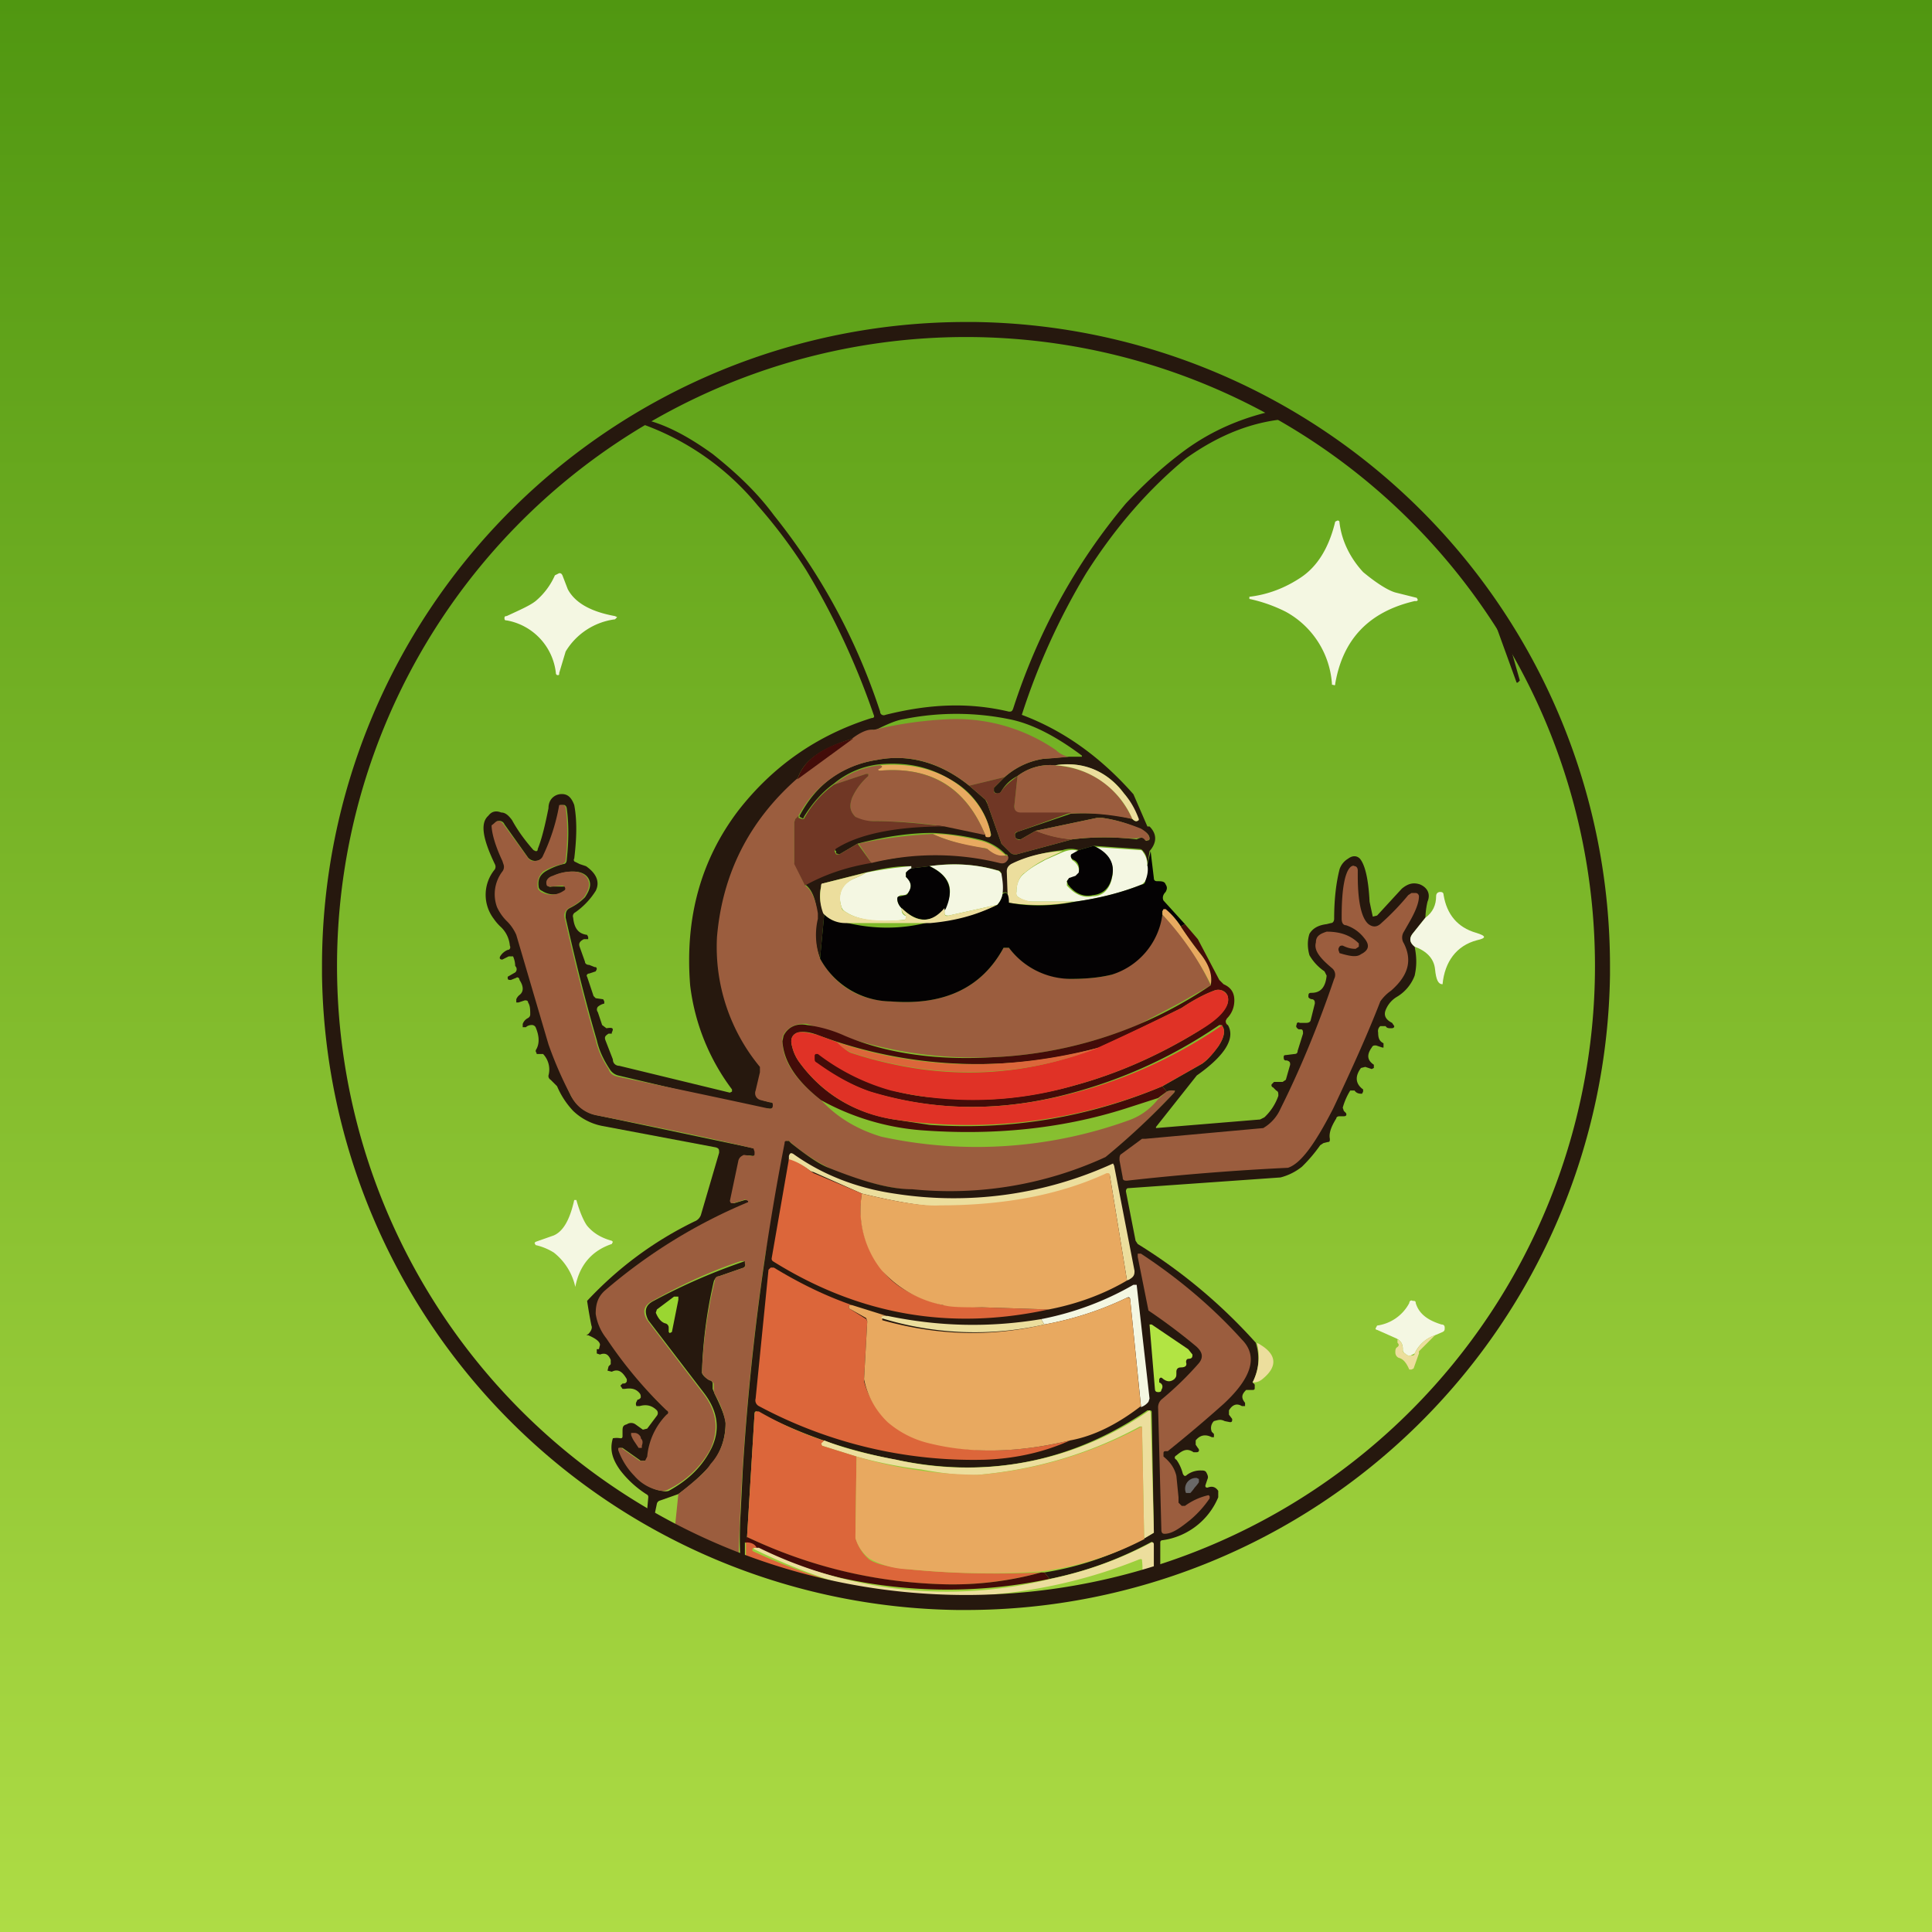 <!-- by TradingView --><svg width="18" height="18" viewBox="0 0 18 18" xmlns="http://www.w3.org/2000/svg"><rect x="0" y="0" width="18" height="18" fill="#333333" stroke="none"/><path fill="url(#a)" d="M0 0h18v18H0z"/><path d="M12.03 3.9c-.35.02-.67.15-.98.37-.34.28-.65.63-.93 1.07a6.3 6.3 0 0 0-.6 1.32c.4.15.74.4 1.04.74l.13.3h.02c.07.07.07.15 0 .23l-.02.13c0-.05-.01-.1-.04-.13a.04.04 0 0 0-.03-.02l-.43-.03-.14.04a.24.24 0 0 0-.15 0c-.17.02-.33.06-.47.13a.07.07 0 0 0-.04.07v.3c0-.1 0-.12-.05-.1l-.01-.18a.04.04 0 0 0-.03-.03 1.5 1.5 0 0 0-.64-.04l-.17.02v-.02h-.03c-.14 0-.27.03-.4.06l-.39.1a.03.03 0 0 0-.02.03c-.02.09-.01.17.03.25l-.04.42a.65.65 0 0 1-.03-.37V8.5c-.01-.13-.05-.22-.11-.26.18-.1.38-.17.62-.21.24-.04.4-.07.49-.07.23-.01.46.01.7.07.04.01.06 0 .08-.03 0-.03 0-.04-.02-.04a.5.5 0 0 0-.25-.14 2.33 2.33 0 0 0-.43-.06c-.23 0-.47.04-.7.1l-.17.1-.03-.01v-.02c-.02-.01-.01-.03 0-.04.22-.13.56-.2 1-.2l.4.08c0 .02 0 .02.02.02s.03 0 .02-.03a.75.75 0 0 0-.38-.5c-.2-.12-.41-.16-.65-.14a.8.8 0 0 0-.43.18c-.1.07-.2.18-.28.31 0 .01-.01.02-.02.01l-.02-.01V7.6c.16-.3.4-.47.72-.52.3-.06.6.03.86.24l.15.13.02.04.12.34.01.03.08.08c.02.02.03.02.06.02l.52-.14a2.46 2.46 0 0 1 .6 0c.04-.02.06-.02.08 0 0 .01.01.02.02.01.01 0 .02 0 .02-.02 0-.03-.03-.06-.08-.08-.1-.05-.22-.09-.36-.11h-.05l-.57.12-.14.08c-.02 0-.04 0-.05-.02-.01-.03 0-.04.02-.05l.5-.17c.19-.01.38 0 .57.05.02.02.04.03.05.01v-.01a.79.79 0 0 0-.13-.24.65.65 0 0 0-.64-.26.5.5 0 0 0-.35.1.36.36 0 0 0-.15.14c-.01.02-.03.03-.05.02a.03.03 0 0 1-.02-.02v-.03l.1-.1a.7.7 0 0 1 .36-.17l.24-.02h.12v-.01c-.24-.18-.47-.3-.68-.34a2.47 2.47 0 0 0-.98 0c-.07.01-.16.05-.26.1-.06 0-.13.02-.21.08-.3.09-.47.21-.52.38-.45.4-.7.88-.73 1.47-.03.43.1.83.38 1.2.02.02.02.04.01.06l-.04.17v.05l.05.04.08.02c.02 0 .03.01.03.03 0 .02-.01.03-.03.03l-.15-.01-1.27-.3a.13.13 0 0 1-.08-.06c-.06-.09-.1-.18-.12-.27-.12-.41-.21-.79-.29-1.14 0-.04 0-.07.04-.09.06-.03.1-.06.14-.1.04-.06.06-.11.04-.16-.02-.05-.07-.08-.15-.08a.43.43 0 0 0-.18.04c-.04.01-.06.04-.06.06 0 .03.01.05.04.04a8.07 8.07 0 0 1 .13 0v.04a.2.2 0 0 1-.22 0 .05.05 0 0 1-.03-.03c-.01-.06 0-.11.06-.15a.61.61 0 0 1 .17-.07c.02 0 .03-.02.03-.04.02-.18.02-.34 0-.48a.04.04 0 0 0-.02-.03h-.04l-.01.03a1.8 1.8 0 0 1-.14.44.09.09 0 0 1-.07.05.09.09 0 0 1-.08-.03l-.22-.31a.05.05 0 0 0-.06-.03.05.05 0 0 0-.04.04c-.02.05.01.16.1.33v.03c.01.02.01.05 0 .07-.08.1-.1.2-.06.33.01.03.04.07.1.13l.08.13.3 1.02c.06.17.13.33.2.48.06.1.14.16.24.18l1.47.31c.01 0 .02.02.01.03v.02c0 .02-.01.02-.03.02a.15.15 0 0 0-.07 0c-.02 0-.04.01-.05.04a21.65 21.65 0 0 1-.07.4h.02l.1-.03h.03l.01.02v.04l-.2.08-.23.1c-.36.2-.66.4-.9.6a.24.24 0 0 0-.08.22c0 .08.03.16.09.23.21.3.4.53.56.67.02.01.02.03 0 .04-.1.1-.16.24-.18.4 0 .01 0 .02-.02.03h-.05l-.17-.12h-.03v.02c.03.09.08.17.15.24.09.09.17.13.25.14a.1.1 0 0 0 .06 0c.2-.11.32-.24.4-.4.08-.17.06-.34-.07-.51l-.52-.68c-.04-.08-.03-.14.05-.18a5.56 5.56 0 0 1 .85-.37v.02c.01.02 0 .03-.01.04l-.23.08a.07.07 0 0 0-.05.05 4.28 4.28 0 0 0-.11.85c.01.03.04.05.07.07.02 0 .03.02.03.03v.05l.02.05c.07.14.1.23.1.27 0 .15-.05.28-.13.38a1.87 1.87 0 0 1-.31.28l-.17.06a.04.04 0 0 0-.03.03l-.04.19a.08.08 0 0 1-.06-.03l.02-.22c0-.01 0-.02-.02-.03a.96.96 0 0 1-.24-.22c-.08-.11-.1-.2-.07-.3a.2.2 0 0 1 .07 0c.01 0 .02 0 .02-.02v-.04c0-.04 0-.06.04-.07a.07.07 0 0 1 .08 0l.07.05.04-.01.09-.12a.04.04 0 0 0 0-.05c-.04-.04-.09-.06-.16-.04h-.03a.04.04 0 0 1 0-.04l.01-.02c.02 0 .03-.02.03-.02 0-.02 0-.03-.02-.05-.03-.03-.07-.04-.13-.03H5.8l-.02-.03.02-.02c.02 0 .03 0 .04-.02v-.02c-.04-.07-.08-.1-.14-.07l-.04-.01.01-.04.02-.02v-.04c-.02-.05-.05-.07-.1-.05l-.03-.01v-.04h.02l.01-.04c0-.03-.04-.06-.11-.09-.02 0-.02 0 0-.01.03-.03.04-.06.03-.08a4.7 4.7 0 0 1-.04-.23c.28-.3.61-.55 1-.74a.1.1 0 0 0 .06-.06l.17-.58c0-.03 0-.04-.03-.05l-1.06-.2a.54.54 0 0 1-.27-.14.78.78 0 0 1-.15-.23l-.02-.02-.04-.04a.04.04 0 0 1-.02-.04.21.21 0 0 0-.05-.2H5C5 9.8 4.98 9.8 5 9.77c.03-.06.02-.13-.01-.2a.04.04 0 0 0-.04-.02s-.03 0-.05.02h-.03v-.03a.1.1 0 0 1 .04-.05c.02-.01.03-.02.03-.04 0-.04 0-.08-.02-.11 0-.02-.02-.02-.03-.02l-.06.02h-.02v-.03a.1.1 0 0 1 .03-.04c.04-.03.04-.08 0-.14 0-.02-.02-.03-.03-.02l-.05.02c-.02 0-.03 0-.03-.02V9.1l.07-.04A.04.04 0 0 0 4.8 9a.23.23 0 0 0-.02-.09h-.04l-.06.03c-.02 0-.03-.01-.02-.03a.15.15 0 0 1 .07-.06c.02 0 .03-.02.02-.04a.27.27 0 0 0-.08-.17.46.46 0 0 1-.07-.08.37.37 0 0 1 .01-.46.05.05 0 0 0 0-.05c-.11-.23-.14-.38-.06-.45.03-.04.07-.05.12-.03.04 0 .07.03.1.07.06.11.13.2.2.28l.02.01c.01 0 .02 0 .02-.02.04-.1.07-.23.1-.38 0-.08.05-.12.1-.13.07-.01.11.02.14.1.03.16.02.33 0 .5-.01.01 0 .03.01.03l.04.02.06.02c.1.07.13.15.09.23a.7.7 0 0 1-.19.2.04.04 0 0 0-.02.05c.01.1.05.15.13.16l.01.02v.02h-.04c-.04.02-.05.04-.04.07l.05.14c0 .02.02.03.04.03l.05.02c.01 0 .02 0 .02.02l-.01.02-.06.02c-.02 0-.03.02-.02.03l.06.18.02.02.07.01.01.02v.02a.14.14 0 0 0-.06.03.04.04 0 0 0 0 .05l.04.12.04.03c.06-.01.07 0 .05.04v.01h-.03c-.03.02-.04.03-.03.06l.07.18c0 .04.03.06.06.06l1.03.25.02-.01v-.02a2.01 2.01 0 0 1-.39-.97c-.05-.63.1-1.17.45-1.63.32-.41.73-.7 1.24-.86.02 0 .03-.01.02-.03a7.03 7.03 0 0 0-.63-1.35 4.8 4.8 0 0 0-.45-.6 2.47 2.47 0 0 0-1.17-.79l.03-.03c.24.04.47.16.72.34.2.16.4.34.57.57.44.55.77 1.16.99 1.83 0 .03.03.04.05.03.4-.1.77-.12 1.15-.03.02 0 .03 0 .04-.03.23-.71.58-1.35 1.05-1.91.16-.17.32-.32.49-.45.28-.22.6-.36.97-.43l.07.07Z" fill="#26180E"/><path d="M12.7 5.33c.12.1.23.17.3.19l.2.05.01.02-.01.01h-.02c-.43.1-.67.36-.74.77 0 .01 0 .02-.02.01h-.01a.83.83 0 0 0-.43-.68 1.4 1.4 0 0 0-.34-.12v-.02c.17-.02.33-.08.48-.18.15-.1.26-.27.32-.52l.02-.01c.01 0 .02 0 .02.02.02.17.1.33.22.46ZM5.73 5.74l.02.01-.02.02a.63.63 0 0 0-.46.3l-.06.2c0 .02 0 .02-.02.02l-.01-.01a.56.56 0 0 0-.46-.5c-.01 0-.02 0-.02-.02 0-.01 0-.02.02-.02.13-.06.22-.1.27-.14a.66.66 0 0 0 .18-.24l.04-.02c.01 0 .02 0 .03.02l.05.13c.07.13.22.21.44.25Z" fill="#F4F7E2"/><path d="m13.99 5.74.17.6-.02.02h-.01l-.29-.8c.06.05.1.1.15.18Z" fill="#26180E"/><path d="M9.96 7.05a3.7 3.7 0 0 1-.24.02.7.7 0 0 0-.36.17l-.33.08c-.26-.21-.55-.3-.86-.24a.99.99 0 0 0-.73.52l-.03.03-.01.03v.38l.1.21c.06.04.1.13.12.26v.05a.65.65 0 0 0 .02.37c.14.25.36.39.66.4.5.04.85-.13 1.05-.5h.05c.15.19.34.28.58.29.18 0 .3-.02.38-.04.26-.1.42-.28.47-.56.18.19.33.4.45.66l-.3.17-.36.19a3.92 3.92 0 0 1-2.75.12 125.18 125.18 0 0 0-.35-.12c-.1-.01-.18.03-.22.1a.1.1 0 0 0-.01.06c0 .19.13.37.36.55.15.16.33.27.56.34a4.17 4.17 0 0 0 2.3-.15.6.6 0 0 0 .28-.2l.08-.07a.1.1 0 0 1 .06-.01c.02 0 .02 0 .01.02a6.76 6.76 0 0 1-.68.64 3.47 3.47 0 0 1-1.76.27 2.48 2.48 0 0 1-.78-.21 1.75 1.75 0 0 1-.37-.25h-.02a114.3 114.3 0 0 1-.2 1.06 23.5 23.5 0 0 0-.25 2.88c-.2-.06-.4-.15-.6-.26l.04-.39c.15-.12.25-.2.3-.28.09-.1.14-.23.14-.38a.77.77 0 0 0-.1-.27.12.12 0 0 1-.01-.05v-.05c-.01-.01-.02-.03-.04-.03a.16.16 0 0 1-.07-.07 4.28 4.28 0 0 1 .12-.86c0-.02.01-.04.04-.04l.23-.08c.01-.01.02-.02.01-.04v-.02H6.9c-.3.1-.57.23-.82.37-.08.04-.1.1-.05.18l.52.68c.13.17.15.34.07.52a.89.89 0 0 1-.4.38.1.1 0 0 1-.06.01.42.42 0 0 1-.25-.14.66.66 0 0 1-.15-.24v-.02h.03l.17.12h.05l.02-.04a.64.64 0 0 1 .18-.39c.02-.01.02-.03 0-.04a4.04 4.04 0 0 1-.56-.67.48.48 0 0 1-.1-.23c0-.09.02-.16.09-.22a4.97 4.97 0 0 1 1.33-.82v-.01c-.02-.01-.03-.02-.04-.01l-.1.03h-.02l-.01-.02.08-.38c.01-.03.03-.04.05-.05l.07.01c.02 0 .03 0 .03-.02v-.02l-.01-.03c-.41-.1-.9-.2-1.47-.31a.33.33 0 0 1-.23-.18c-.08-.15-.15-.31-.21-.48l-.3-1.02a.4.4 0 0 0-.09-.13.44.44 0 0 1-.09-.13.35.35 0 0 1 .05-.33.07.07 0 0 0 .01-.07l-.01-.03c-.08-.17-.1-.28-.1-.33l.05-.04c.02 0 .04 0 .06.03l.22.3c.02.03.04.05.08.04.03 0 .06-.02.07-.05a1.8 1.8 0 0 0 .15-.47h.04s.02.01.02.03c.02.14.02.3 0 .48 0 .02-.01.03-.03.04a.61.61 0 0 0-.18.07c-.04.04-.06.09-.05.15 0 .02.02.03.03.04a.2.2 0 0 0 .21-.01c.02-.01.02-.02.01-.04l-.02-.01-.1.01c-.04 0-.05 0-.05-.04 0-.02.02-.05.06-.06a.43.43 0 0 1 .18-.04c.08 0 .13.03.15.08.02.05 0 .1-.04.16a.45.45 0 0 1-.14.1c-.03.02-.05.05-.04.09.08.35.17.73.29 1.14.02.09.06.18.12.27.01.04.04.06.08.07a133.34 133.34 0 0 1 1.42.3c.02 0 .03-.01.03-.03 0-.02 0-.03-.03-.03l-.08-.02a.07.07 0 0 1-.05-.04.07.07 0 0 1 0-.05l.04-.17v-.05a1.75 1.75 0 0 1-.4-1.21c.05-.59.3-1.08.74-1.47l.52-.38c.08-.06.15-.09.2-.08.25-.06.48-.09.71-.1a1.64 1.64 0 0 1 .99.29c.03.03.07.05.11.06Z" fill="#9B5D3E"/><path d="m7.95 6.88-.52.38c.05-.17.22-.3.52-.38Z" fill="#430C09"/><path d="M9.18 7.78c-.18-.44-.5-.64-.98-.6a.1.1 0 0 1-.03 0v-.01c.05-.02.06-.03.03-.04.24-.02.46.02.65.13.2.12.34.3.38.51 0 .02 0 .03-.02.03s-.03 0-.03-.02Z" fill="#E8A960"/><path d="M9.83 7.13c.34.03.58.2.72.5-.2-.04-.38-.06-.57-.05h-.47c-.04 0-.06-.03-.06-.07l.03-.28a.5.5 0 0 1 .35-.1Z" fill="#9B5D3E"/><path d="M10.55 7.63a.83.83 0 0 0-.72-.5c.26-.04.48.05.64.26.07.08.11.16.14.24v.01c-.02.02-.04.01-.06-.01Z" fill="#ECDE9D"/><path d="M8.2 7.13c.03.01.02.02-.02.04-.01 0-.01 0 0 0l.01.01h.01c.47-.04.8.16.98.6L8.8 7.7a4.34 4.34 0 0 0-.67-.05.25.25 0 0 1-.16-.04c-.05-.05-.06-.1-.03-.18a.6.6 0 0 1 .15-.2v-.02h-.02l-.3.1a.8.8 0 0 1 .43-.18Z" fill="#9B5D3E"/><path d="M8.8 7.7c-.45 0-.79.07-1 .2-.02.01-.03.03-.02.04l.01.02h.03l.17-.1.13.18c-.24.04-.44.11-.62.21l-.1-.2v-.39l.01-.03.03-.03v.02l.03.01h.02a.94.94 0 0 1 .28-.32l.3-.1h.02v.02a.6.6 0 0 0-.15.2c-.03.08-.02.13.03.18.04.02.1.04.16.04.22 0 .44.02.67.05ZM9.48 7.23l-.03.28c0 .04.02.06.06.06h.47l-.5.18c-.02 0-.03.02-.02.05.01.02.03.03.05.02l.14-.08c.1.04.22.07.34.08l-.52.14c-.03 0-.04 0-.06-.02l-.08-.08-.01-.03-.12-.34a.08.08 0 0 0-.02-.04l-.15-.13.33-.08-.1.1v.03s0 .02.02.02.04 0 .05-.02c.04-.06.1-.1.15-.14Z" fill="#703725"/><path d="M9.99 7.82a1.01 1.01 0 0 1-.34-.08l.57-.12h.05c.14.02.26.06.36.1.05.03.08.06.08.1l-.02.01h-.02c-.02-.03-.04-.03-.08-.02h-.1a2.46 2.46 0 0 0-.5.01Z" fill="#9B5D3E"/><path d="M9.37 7.97c-.06.01-.11 0-.17-.06a.07.07 0 0 0-.04-.01 1.63 1.63 0 0 1-.47-.13c.15 0 .3.03.43.06.1.02.17.07.25.14Z" fill="#E8A960"/><path d="M8.69 7.77c.15.07.3.1.47.13l.04.01c.06.05.11.07.17.06.02 0 .03.01.02.04-.02.03-.04.04-.08.03a2.5 2.5 0 0 0-1.19 0L8 7.86c.23-.05.47-.08.7-.09Z" fill="#9B5D3E"/><path d="M10.7 8.06c0 .05 0 .1-.03.15l-.03.03c-.2.08-.4.13-.62.16h-.4a.23.23 0 0 1-.13-.04.04.04 0 0 1-.02-.05V8.3c0-.07.03-.13.07-.16.08-.07.15-.1.2-.13l.16-.07c.05-.02.1-.03.15-.01l-.07.04c0 .02 0 .04.02.05.04.03.06.07.05.12 0 .02-.02.03-.03.04l-.06.01a.03.03 0 0 0-.02.03v.03c.07.08.15.12.24.1.1 0 .16-.07.18-.17.03-.12-.02-.22-.17-.29l.43.03c.01 0 .02 0 .03.02.03.04.04.08.04.13Z" fill="#F4F7E2"/><path d="M10.19 7.88c.15.07.2.17.17.29-.02.1-.08.16-.18.17-.09.02-.17-.02-.23-.1l-.01-.03.02-.03.06-.02.03-.03c.01-.05 0-.1-.05-.12-.02-.01-.03-.03-.02-.05l.07-.04.14-.04Z" fill="#040203"/><path d="M9.9 7.93 9.75 8a.97.97 0 0 0-.2.13c-.05.03-.07.09-.08.16v.02c0 .02 0 .04.02.05.04.02.09.04.14.04H10c-.2.04-.4.04-.61.01l-.01-.29c0-.03.01-.05.04-.07.14-.07.3-.11.47-.12Z" fill="#ECDE9D"/><path d="m10.72 7.93.03.25c0 .02.01.03.03.03.04 0 .07 0 .08.03.02.03.01.05 0 .07-.03.03-.03.06-.02.08l.2.22-.04.02a.6.6 0 0 0-.14-.15h-.02l-.01.01v.03a.68.68 0 0 1-.47.56c-.08.02-.2.04-.38.04a.72.72 0 0 1-.58-.29h-.05c-.2.37-.55.54-1.05.5a.76.76 0 0 1-.66-.4l.04-.42c.04.05.1.08.18.08.27.07.54.07.8 0 .23-.01.43-.07.63-.16a.2.2 0 0 0 .05-.1c.04-.03.06 0 .06.08.21.04.42.03.62-.01.21-.03.42-.08.62-.16.02 0 .03-.02.03-.03.02-.05.03-.1.02-.15l.03-.13Z" fill="#040203"/><path d="m13.28 8.55-.12.15c-.03.04-.03.08.02.12.02.1.02.18 0 .27a.39.39 0 0 1-.17.2.25.25 0 0 0-.1.12c-.02.05 0 .09.06.12l.02.03c0 .02-.02.02-.03.02-.02 0-.04 0-.05-.02h-.05a.06.06 0 0 0-.02.06c0 .05.01.08.05.1v.04h-.01l-.06-.02c-.02 0-.03 0-.04.02-.05.07-.04.12.02.16v.03l-.02.01-.06-.02-.04.01c-.06.08-.05.15.02.2v.02l-.01.02c-.02 0-.05 0-.07-.03h-.04a.62.62 0 0 0-.07.16l.01.03.02.02c.01.02 0 .03-.02.03h-.04c-.02 0-.03.01-.03.02-.05.08-.07.14-.06.19 0 .02 0 .03-.02.03l-.04.01-.03.02a1.43 1.43 0 0 1-.17.2.53.53 0 0 1-.2.1l-1.42.1c-.01 0-.02.01-.02.03l.09.46.02.03a5 5 0 0 1 1.1.92c.04.13.03.25-.03.37l.02.02v.03c0 .01 0 .02-.02.02h-.06c-.04.04-.05.07-.01.12v.03h-.03c-.05-.03-.09-.01-.12.04v.04l.03.04c0 .02 0 .03-.02.03l-.05-.01c-.04-.02-.06-.01-.1 0a.09.09 0 0 0-.02.1l.02.02v.03h-.02c-.06-.03-.11-.02-.15.03v.04l.02.03c.02.02.01.04-.01.04h-.03c-.06-.04-.1-.02-.16.03-.02.01-.02.03 0 .04.03.04.05.09.06.13.01.02.02.03.04.01a.21.21 0 0 1 .13-.04c.02 0 .04 0 .05.02.01.02.02.04.01.06l-.02.06c0 .01 0 .02.02.02.05-.02.08 0 .1.03v.06a.66.66 0 0 1-.52.4s-.02 0-.02.02v.32h-.07v-.3c0-.02 0-.03-.02-.02-.3.16-.6.27-.94.34l-.05-.06a2.85 2.85 0 0 0 1.02-.37v-.01l-.02-1.11c0-.01 0-.02-.02-.02h-.02c-.7.48-1.49.64-2.34.46a4.6 4.6 0 0 1-1.3-.45c-.02 0-.02.01-.02.02l-.07 1.15c0 .02 0 .04-.02.05v.22l-.04-.02a3.76 3.76 0 0 1 0-.47l.02-.4a23.5 23.5 0 0 1 .39-3.05c0-.01 0-.02.02-.02h.02l.02.02c.15.12.27.2.35.23.3.12.56.2.78.2a3.47 3.47 0 0 0 1.8-.3 6.78 6.78 0 0 0 .64-.6c.01-.02.01-.02-.01-.02a.1.1 0 0 0-.06.01l-.04-.05.37-.21c.06-.04.1-.1.15-.16.06-.09.07-.16.03-.2h.06c.07.12-.02.28-.29.47l-.38.48v.01l.97-.08.04-.02a.5.5 0 0 0 .13-.2c0-.03 0-.04-.02-.05l-.03-.03c-.01 0-.02-.02-.01-.03l.02-.02h.08l.03-.02.04-.14c0-.02 0-.03-.03-.04h-.01c-.02 0-.02-.02-.02-.03 0-.01 0-.02.02-.02l.08-.01c.02 0 .03-.01.03-.03l.05-.16c0-.02 0-.04-.02-.04h-.02c-.02-.01-.03-.03-.02-.04 0-.02.01-.03.03-.02h.05c.02 0 .04 0 .05-.02l.04-.16c0-.02 0-.03-.02-.04-.03 0-.04-.02-.04-.02 0-.03 0-.04.03-.04.09 0 .13-.06.14-.16l-.02-.04a.46.46 0 0 1-.14-.15c-.02-.07-.02-.14 0-.2.03-.05.08-.08.16-.09l.04-.01c.02 0 .03-.02.03-.04 0-.19.02-.34.05-.46a.18.18 0 0 1 .08-.1c.04-.03.08-.03.11 0 .05.06.08.2.09.4a8.84 8.84 0 0 0 .03.14l.04-.01.23-.25c.06-.05.11-.06.17-.04.07.03.1.09.07.16a.76.76 0 0 0-.02.15Z" fill="#26180E"/><path d="M9.34 8.33a.2.2 0 0 1-.05.1l-.45.1c-.03 0-.04 0-.04-.03v-.04c.1-.17.05-.3-.14-.39.22-.03.43-.02.63.04.02 0 .03.02.04.03.01.06.02.12.01.19ZM8.5 8.1a.15.15 0 0 0-.06.03v.04c.05.04.06.1.02.15l-.03.02h-.04c-.02.01-.03.02-.03.04 0 .03.02.06.04.08 0 .03 0 .05.03.07.01 0 .02.01.01.02 0 .01 0 .02-.02.02-.25.03-.44 0-.55-.08a.07.07 0 0 1-.03-.04c-.04-.12 0-.22.13-.27a.64.64 0 0 0 .1-.05 3.62 3.62 0 0 1 .42-.06v.02Z" fill="#F4F7E2"/><path d="M13.15 8.32h.04c.02 0 .03.02.03.03 0 .06-.03.14-.1.26l-.04.07a.1.1 0 0 0 0 .11c.08.16.04.3-.12.44a.4.4 0 0 0-.1.1c-.12.31-.27.64-.44 1-.17.33-.3.51-.42.55a23.5 23.5 0 0 0-1.5.12c-.02 0-.04 0-.04-.03l-.03-.16c0-.03 0-.05.02-.06l.19-.14h.03l1.1-.1.03-.02a.39.39 0 0 0 .13-.16c.17-.34.34-.74.5-1.21a.08.08 0 0 0-.02-.1c-.12-.1-.17-.17-.15-.24 0-.06.04-.08.1-.1.12 0 .22.03.3.11v.03l-.03.02c-.02 0-.06 0-.12-.03-.02 0-.03 0-.04.03v.01l.01.03c.1.03.16.04.2.01.08-.04.08-.09.03-.15a.35.35 0 0 0-.17-.12c-.03 0-.04-.03-.04-.06v-.02c0-.26.03-.41.08-.46.01-.01.03-.02.04-.01.02 0 .03.02.03.04v.05c0 .26.04.4.1.45.04.03.08.03.12-.01a2.36 2.36 0 0 0 .25-.26l.03-.02Z" fill="#9B5D3E"/><path d="M8.66 8.07c.19.09.23.22.15.4-.13.13-.26.13-.4 0a.13.13 0 0 1-.05-.09c0-.02 0-.03.03-.03l.04-.01c.01 0 .02 0 .03-.02.04-.06.03-.1-.02-.15v-.04a.15.15 0 0 1 .05-.04l.17-.02Z" fill="#040203"/><path d="M8.07 8.13a.65.65 0 0 1-.1.05c-.12.05-.17.15-.13.27 0 .02.01.03.03.04.11.08.3.1.56.08l.01-.02v-.02c-.03-.02-.04-.04-.04-.07.15.15.28.14.4 0v.04c0 .03.01.04.04.03l.45-.1c-.2.1-.4.15-.62.17h-.8a.28.28 0 0 1-.2-.09.44.44 0 0 1-.02-.25c0-.02 0-.03.02-.03l.4-.1Z" fill="#ECDE9D"/><path d="M13.76 8.76c-.19.05-.3.2-.32.41-.04 0-.06-.04-.07-.14-.01-.1-.08-.17-.19-.21-.05-.04-.05-.08-.02-.12l.12-.15c.07-.05.1-.12.1-.2 0-.03.02-.04.04-.04s.03.01.03.03c.03.18.13.3.3.35.1.03.1.05.01.07Z" fill="#F4F7E2"/><path d="m11 8.63.17.24c.1.11.13.22.11.3a2.8 2.8 0 0 0-.45-.65v-.03l.01-.02h.02c.06.05.1.1.14.16Z" fill="#E8A960"/><path d="m11.16 8.75.2.38.04.04c.07.03.1.08.1.15 0 .06-.02.12-.07.17l-.01.02c0 .01 0 .03.02.04a.07.07 0 0 1-.06 0h-.02c-.47.32-.97.54-1.52.67-.6.14-1.18.12-1.74-.05a1.9 1.9 0 0 1-.5-.27.04.04 0 0 1-.02-.04v-.02l.01-.03h.03a2 2 0 0 0 1.17.42c.39.04.8 0 1.23-.12.4-.11.78-.28 1.14-.5.2-.13.3-.23.28-.32a.08.08 0 0 0-.05-.06.1.1 0 0 0-.08 0c-.08.03-.18.08-.3.16a26.29 26.29 0 0 1-.77.37 4.24 4.24 0 0 1-2.63-.12c-.08-.03-.14-.03-.18-.02-.05.02-.07.06-.05.13a.4.4 0 0 0 .07.15c.22.3.52.47.88.53l.33.05a4.7 4.7 0 0 0 2.17-.36l.04.05-.08.06-.31.1c-.6.19-1.24.25-1.9.2a2.3 2.3 0 0 1-.93-.28c-.23-.18-.35-.36-.36-.55l.01-.05c.04-.08.12-.12.22-.1a1.23 1.23 0 0 1 .35.1c.4.17.87.23 1.38.2a3.92 3.92 0 0 0 2.03-.67c.02-.1-.02-.2-.1-.3a3.58 3.58 0 0 1-.18-.25l.04-.02.12.14Z" fill="#430C09"/><path d="M11.38 9.55c.04.04.03.11-.03.2a.66.66 0 0 1-.15.16l-.37.21a4.7 4.7 0 0 1-2.5.31 1.32 1.32 0 0 1-.88-.53.4.4 0 0 1-.07-.15c-.02-.07 0-.11.05-.13.04-.01.1 0 .18.02l.19.07c.05.05.1.09.13.1.8.26 1.56.24 2.3-.05a26.69 26.69 0 0 0 .78-.37c.12-.08.22-.13.3-.16a.1.1 0 0 1 .08 0c.03.02.05.04.05.06.02.09-.07.2-.28.32-.36.22-.74.39-1.14.5a3.36 3.36 0 0 1-1.72.05 2 2 0 0 1-.68-.34H7.6a.02.02 0 0 0-.01.02v.02c0 .02 0 .03.02.04.18.13.35.22.5.27.56.17 1.13.19 1.74.05a4.41 4.41 0 0 0 1.54-.67Z" fill="#E03226"/><path d="M10.24 9.76c-.75.29-1.52.3-2.3.05a.36.36 0 0 1-.14-.1c.77.26 1.59.27 2.44.05Z" fill="#DC663A"/><path d="m10.5 11.93-.16-.98c0-.01-.01-.02-.03-.01-.43.2-.95.3-1.55.3-.15 0-.4-.04-.73-.12l-.45-.2a.15.15 0 0 1-.03-.01.56.56 0 0 0-.2-.1v-.04c.01-.03.02-.03.04-.02.28.2.6.32.94.37a3.56 3.56 0 0 0 2.04-.28l.01.02.19.98c0 .02 0 .04-.02.06a.15.15 0 0 1-.05.03Z" fill="#ECDE9D"/><path d="M7.35 10.8c.07.02.14.06.2.11l.03.02.45.19a.9.9 0 0 0 .18.7c.11.16.31.27.58.34l.36.02.62.02c-.92.2-1.77.05-2.57-.45a.03.03 0 0 1-.01-.03l.16-.92Z" fill="#DC663A"/><path d="M10.5 11.93c-.22.13-.47.22-.73.27l-.62-.02c-.17 0-.29 0-.36-.02a1.03 1.03 0 0 1-.58-.33.9.9 0 0 1-.18-.71c.33.08.58.12.73.11.6 0 1.12-.1 1.55-.3.02 0 .03 0 .03.02l.16.98Z" fill="#E8A960"/><path d="M5.36 11.99a.56.56 0 0 0-.2-.32.55.55 0 0 0-.17-.07l-.01-.02.01-.01.17-.06c.09-.04.15-.15.19-.33h.02c.03.11.07.2.1.24.05.06.12.11.23.14l.01.01-.01.02c-.18.06-.3.19-.34.4Z" fill="#F4F7E2"/><path d="m11.26 13.93.01.01v.02a.98.98 0 0 1-.18.2c-.1.08-.17.13-.24.13-.02 0-.03-.01-.03-.04l-.03-1.13a.1.1 0 0 1 .03-.08 3 3 0 0 0 .35-.34c.04-.05.04-.1-.03-.16a5.47 5.47 0 0 0-.44-.33l-.1-.5v-.03h.03c.35.23.67.5.94.8.15.15.1.35-.17.6a13.03 13.03 0 0 1-.52.44h-.01c-.02 0-.03 0-.03.02v.03c.06.05.1.1.12.18l.02.2V14l.03.03h.03a.59.59 0 0 1 .22-.1Z" fill="#9B5D3E"/><path d="M7.94 12.16a.1.1 0 0 0-.03 0v.03l.16.1.01.02-.03.54v.02c.04.15.12.27.23.37.1.1.24.17.39.2.37.1.8.1 1.3-.02-.22.1-.49.17-.8.18a4.23 4.23 0 0 1-2.1-.5.06.06 0 0 1-.03-.07l.12-1.2.02-.02h.03c.23.14.47.26.73.35Z" fill="#DC663A"/><path d="m10.63 13.1-.1-.99c0-.02-.01-.03-.03-.02-.25.12-.5.2-.77.25l-.03-.05c.31-.06.6-.17.86-.32h.03l.12 1.06-.01.03a.15.15 0 0 1-.07.05Z" fill="#F4F7E2"/><path d="M6.23 12.41v-.04a.04.04 0 0 0-.03-.04c-.04-.01-.07-.05-.09-.1l.01-.03.16-.12h.04v.03l-.06.3-.02.01Z" fill="#9AD631"/><path d="M10.63 13.1c-.22.17-.44.28-.66.32-.5.12-.93.12-1.3.03a.92.92 0 0 1-.4-.2.76.76 0 0 1-.22-.4l.03-.54-.01-.03-.16-.09v-.03h.03l.32.1h-.04v.04c.5.14 1 .16 1.51.04.27-.05.52-.13.77-.25.02 0 .03 0 .03.02l.1 1Z" fill="#E8A960"/><path d="M13.37 12.44a.32.32 0 0 0-.19.17l-.04.02c-.02 0-.03 0-.05-.02a.04.04 0 0 1-.02-.04c0-.05-.02-.08-.06-.1l-.18-.08c-.01 0-.02-.01-.01-.02l.01-.02a.4.4 0 0 0 .3-.21c0-.02.02-.03.03-.02.02 0 .03 0 .03.02.03.1.11.16.24.2.02 0 .03.01.03.03 0 .02 0 .03-.02.04l-.07.03Z" fill="#F4F7E2"/><path d="M8.27 12.26c.48.1.95.11 1.43.03l.03.05a2.94 2.94 0 0 1-1.52-.06l.01-.02h.05Z" fill="#ECDE9D"/><path d="M11.05 12.69c.01.03 0 .05-.05.05-.03 0-.04.02-.04.04v.02c0 .02 0 .03-.02.05-.04.03-.07.02-.1 0-.02-.02-.03-.02-.04 0v.03c.03.01.04.04.02.07 0 .02-.02.02-.03.02-.02 0-.03-.01-.03-.03l-.05-.6h.02l.34.23.04.05c0 .02 0 .04-.04.04-.01 0-.02.01-.02.03Z" fill="#B2E443"/><path d="m13.37 12.44-.15.15v.02l-.05.14-.02.01h-.02c-.03-.07-.06-.1-.1-.11-.02-.01-.03-.03-.03-.05 0-.02 0-.04.02-.05.01-.01.02-.02 0-.04v-.03c.03.01.05.04.05.1 0 .01 0 .02.02.03.02.02.03.02.05.02.02 0 .04 0 .04-.02.04-.08.1-.14.19-.17ZM11.76 12.85a.13.13 0 0 1-.09.03.52.52 0 0 0 .04-.37c.19.1.2.22.05.34ZM10.66 14.34l-.02-1.05h-.02c-.46.25-.96.4-1.5.45-.09.01-.27 0-.54-.05a4 4 0 0 1-.6-.12l-.32-.1-.01-.02v-.01l.03-.02c.17.07.4.13.67.18a2.98 2.98 0 0 0 2.36-.46l.01.02.03 1.1v.02l-.1.06Z" fill="#ECDE9D"/><path d="m7.68 13.42-.02.02-.01.01.01.02.32.1-.01.73v.03c.03.09.07.15.13.2.06.04.18.07.36.09.4.04.82.05 1.24.03-.3.08-.6.12-.92.11a4.44 4.44 0 0 1-1.82-.44l.07-1.15.01-.02h.03c.19.11.39.2.6.27Z" fill="#DC663A"/><path d="M10.66 14.34a2.85 2.85 0 0 1-.96.3c-.42.03-.83.02-1.24-.02a.78.78 0 0 1-.36-.1.37.37 0 0 1-.13-.19v-.03l.01-.73a4.02 4.02 0 0 0 1.14.17 3.9 3.9 0 0 0 1.52-.45l.02 1.05Z" fill="#E8A960"/><path d="M5.97 13.4c.02.02.02.04.01.07v.02h-.03l-.04-.06a.25.25 0 0 1-.03-.06v-.02h.03c.03 0 .05.02.06.04Z" fill="#9B5D3E"/><path d="M11.13 13.86a.37.37 0 0 1-.04.05h-.04a.1.1 0 0 1 .1-.14l.02.01v.03a.4.4 0 0 1-.04.05Z" fill="#696868"/><path d="M9.7 14.65h.03l.05.06a4.58 4.58 0 0 1-1.95-.01 3.97 3.97 0 0 1-.89-.33l.02-.05c.57.27 1.17.42 1.82.44.32.01.63-.03.92-.11Z" fill="#430C09"/><path d="m10.74 14.7-.11.04a.58.58 0 0 0 .01-.2c0-.01 0-.02-.03-.01A4.77 4.77 0 0 1 8 14.8a5.25 5.25 0 0 1-.98-.37l.01-.01h.04a3.97 3.97 0 0 0 2.72.29c.33-.07.64-.18.94-.34.01 0 .02 0 .02.02v.3Z" fill="#ECDE9D"/><path d="M7.06 14.42h-.04l-.01.01v.02c.32.15.64.26.98.35l-.03.08a6.29 6.29 0 0 1-1.01-.29v-.22c.04 0 .08.01.1.05Z" fill="#DC663A"/><path d="M14.86 9A5.86 5.86 0 1 0 9 14.86V15h-.08A6 6 0 0 1 3 9.08V9a6 6 0 0 1 6-6h.08A6 6 0 0 1 15 9v.08A6 6 0 0 1 9 15v-.14A5.86 5.86 0 0 0 14.86 9Z" fill="#26180E"/><defs><linearGradient id="a" x1="9" y1="0" x2="9" y2="18" gradientUnits="userSpaceOnUse"><stop stop-color="#509711"/><stop offset="1" stop-color="#AEDC45"/></linearGradient></defs></svg>